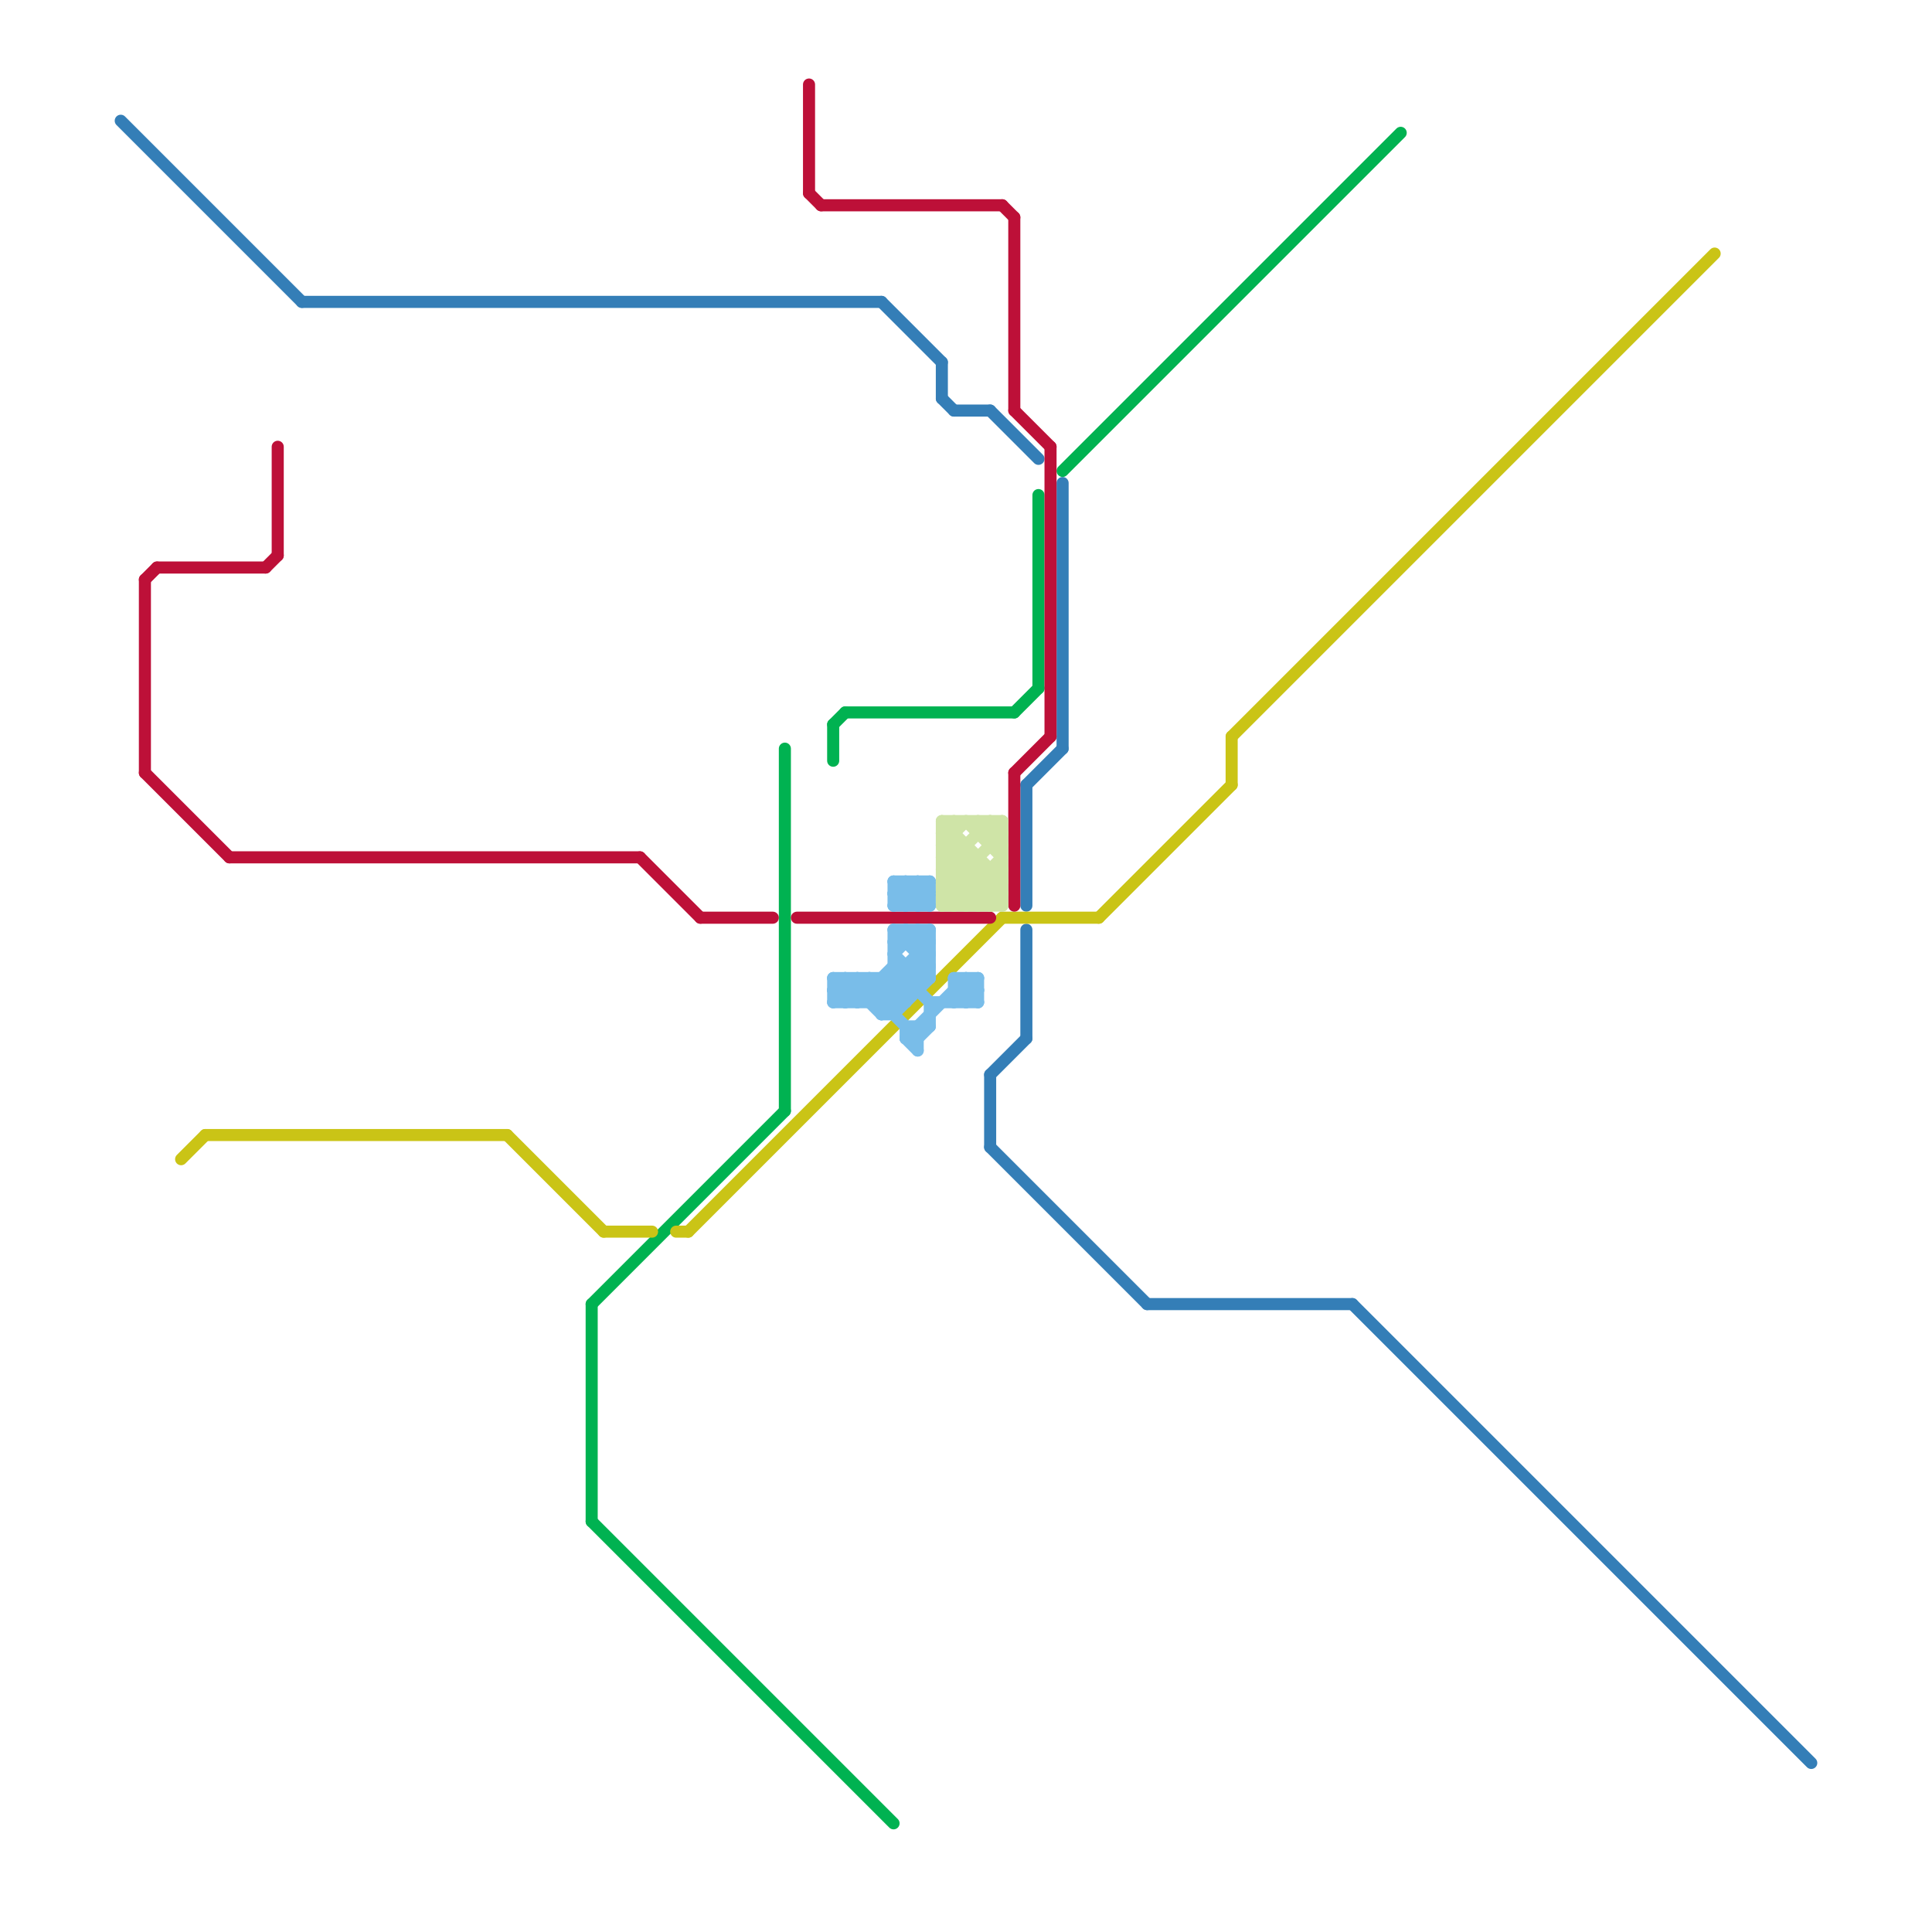 
<svg version="1.1" xmlns="http://www.w3.org/2000/svg" viewBox="0 0 160 160">
<style>line { stroke-width: 1; fill: none; stroke-linecap: round; stroke-linejoin: round; } .c0 { stroke: #347eb7 } .c1 { stroke: #00b251 } .c2 { stroke: #cac416 } .c3 { stroke: #bd1038 } .c4 { stroke: #79bde9 } .c5 { stroke: #cfe4a7 }</style><line class="c0" x1="25" y1="25" x2="73" y2="25"/><line class="c0" x1="85" y1="65" x2="85" y2="75"/><line class="c0" x1="85" y1="65" x2="88" y2="62"/><line class="c0" x1="85" y1="77" x2="85" y2="86"/><line class="c0" x1="73" y1="25" x2="78" y2="30"/><line class="c0" x1="82" y1="34" x2="86" y2="38"/><line class="c0" x1="112" y1="108" x2="150" y2="146"/><line class="c0" x1="82" y1="89" x2="82" y2="95"/><line class="c0" x1="79" y1="34" x2="82" y2="34"/><line class="c0" x1="78" y1="33" x2="79" y2="34"/><line class="c0" x1="82" y1="89" x2="85" y2="86"/><line class="c0" x1="88" y1="40" x2="88" y2="62"/><line class="c0" x1="82" y1="95" x2="95" y2="108"/><line class="c0" x1="78" y1="30" x2="78" y2="33"/><line class="c0" x1="95" y1="108" x2="112" y2="108"/><line class="c0" x1="10" y1="10" x2="25" y2="25"/><line class="c1" x1="69" y1="60" x2="70" y2="59"/><line class="c1" x1="65" y1="62" x2="65" y2="92"/><line class="c1" x1="88" y1="39" x2="116" y2="11"/><line class="c1" x1="49" y1="108" x2="65" y2="92"/><line class="c1" x1="70" y1="59" x2="84" y2="59"/><line class="c1" x1="49" y1="126" x2="74" y2="151"/><line class="c1" x1="69" y1="60" x2="69" y2="63"/><line class="c1" x1="86" y1="41" x2="86" y2="57"/><line class="c1" x1="49" y1="108" x2="49" y2="126"/><line class="c1" x1="84" y1="59" x2="86" y2="57"/><line class="c2" x1="102" y1="61" x2="102" y2="65"/><line class="c2" x1="50" y1="102" x2="54" y2="102"/><line class="c2" x1="91" y1="76" x2="102" y2="65"/><line class="c2" x1="17" y1="94" x2="42" y2="94"/><line class="c2" x1="83" y1="76" x2="91" y2="76"/><line class="c2" x1="57" y1="102" x2="83" y2="76"/><line class="c2" x1="102" y1="61" x2="142" y2="21"/><line class="c2" x1="42" y1="94" x2="50" y2="102"/><line class="c2" x1="15" y1="96" x2="17" y2="94"/><line class="c2" x1="56" y1="102" x2="57" y2="102"/><line class="c3" x1="22" y1="47" x2="23" y2="46"/><line class="c3" x1="84" y1="18" x2="84" y2="34"/><line class="c3" x1="84" y1="64" x2="87" y2="61"/><line class="c3" x1="12" y1="48" x2="13" y2="47"/><line class="c3" x1="23" y1="37" x2="23" y2="46"/><line class="c3" x1="12" y1="48" x2="12" y2="64"/><line class="c3" x1="19" y1="71" x2="53" y2="71"/><line class="c3" x1="13" y1="47" x2="22" y2="47"/><line class="c3" x1="67" y1="7" x2="67" y2="16"/><line class="c3" x1="87" y1="37" x2="87" y2="61"/><line class="c3" x1="58" y1="76" x2="64" y2="76"/><line class="c3" x1="53" y1="71" x2="58" y2="76"/><line class="c3" x1="12" y1="64" x2="19" y2="71"/><line class="c3" x1="68" y1="17" x2="83" y2="17"/><line class="c3" x1="83" y1="17" x2="84" y2="18"/><line class="c3" x1="84" y1="34" x2="87" y2="37"/><line class="c3" x1="66" y1="76" x2="82" y2="76"/><line class="c3" x1="67" y1="16" x2="68" y2="17"/><line class="c3" x1="84" y1="64" x2="84" y2="75"/><line class="c4" x1="76" y1="78" x2="77" y2="77"/><line class="c4" x1="74" y1="79" x2="76" y2="81"/><line class="c4" x1="75" y1="86" x2="76" y2="87"/><line class="c4" x1="70" y1="83" x2="72" y2="81"/><line class="c4" x1="69" y1="82" x2="70" y2="81"/><line class="c4" x1="80" y1="81" x2="80" y2="83"/><line class="c4" x1="75" y1="85" x2="75" y2="86"/><line class="c4" x1="80" y1="83" x2="81" y2="82"/><line class="c4" x1="73" y1="84" x2="77" y2="80"/><line class="c4" x1="71" y1="83" x2="74" y2="80"/><line class="c4" x1="76" y1="77" x2="76" y2="82"/><line class="c4" x1="73" y1="84" x2="74" y2="84"/><line class="c4" x1="74" y1="77" x2="77" y2="80"/><line class="c4" x1="70" y1="81" x2="70" y2="83"/><line class="c4" x1="74" y1="77" x2="77" y2="77"/><line class="c4" x1="79" y1="81" x2="79" y2="83"/><line class="c4" x1="74" y1="74" x2="75" y2="73"/><line class="c4" x1="75" y1="86" x2="80" y2="81"/><line class="c4" x1="71" y1="81" x2="76" y2="86"/><line class="c4" x1="75" y1="77" x2="77" y2="79"/><line class="c4" x1="79" y1="81" x2="81" y2="83"/><line class="c4" x1="73" y1="83" x2="77" y2="79"/><line class="c4" x1="76" y1="77" x2="77" y2="78"/><line class="c4" x1="74" y1="79" x2="76" y2="77"/><line class="c4" x1="74" y1="77" x2="74" y2="84"/><line class="c4" x1="75" y1="86" x2="76" y2="86"/><line class="c4" x1="81" y1="81" x2="81" y2="83"/><line class="c4" x1="69" y1="83" x2="75" y2="83"/><line class="c4" x1="72" y1="83" x2="77" y2="78"/><line class="c4" x1="69" y1="82" x2="70" y2="83"/><line class="c4" x1="73" y1="81" x2="73" y2="84"/><line class="c4" x1="71" y1="81" x2="71" y2="83"/><line class="c4" x1="74" y1="73" x2="74" y2="75"/><line class="c4" x1="77" y1="83" x2="81" y2="83"/><line class="c4" x1="74" y1="78" x2="77" y2="78"/><line class="c4" x1="74" y1="84" x2="77" y2="81"/><line class="c4" x1="70" y1="81" x2="73" y2="84"/><line class="c4" x1="74" y1="73" x2="76" y2="75"/><line class="c4" x1="80" y1="81" x2="81" y2="82"/><line class="c4" x1="75" y1="75" x2="77" y2="73"/><line class="c4" x1="74" y1="74" x2="75" y2="75"/><line class="c4" x1="75" y1="77" x2="75" y2="78"/><line class="c4" x1="77" y1="83" x2="77" y2="85"/><line class="c4" x1="76" y1="75" x2="77" y2="74"/><line class="c4" x1="75" y1="85" x2="77" y2="85"/><line class="c4" x1="76" y1="73" x2="76" y2="75"/><line class="c4" x1="76" y1="73" x2="77" y2="74"/><line class="c4" x1="79" y1="82" x2="80" y2="83"/><line class="c4" x1="79" y1="82" x2="81" y2="82"/><line class="c4" x1="75" y1="80" x2="75" y2="83"/><line class="c4" x1="74" y1="73" x2="77" y2="73"/><line class="c4" x1="76" y1="85" x2="76" y2="87"/><line class="c4" x1="74" y1="75" x2="77" y2="75"/><line class="c4" x1="77" y1="77" x2="77" y2="81"/><line class="c4" x1="79" y1="83" x2="81" y2="81"/><line class="c4" x1="69" y1="81" x2="77" y2="81"/><line class="c4" x1="75" y1="73" x2="75" y2="75"/><line class="c4" x1="74" y1="78" x2="75" y2="77"/><line class="c4" x1="75" y1="73" x2="77" y2="75"/><line class="c4" x1="69" y1="83" x2="71" y2="81"/><line class="c4" x1="73" y1="81" x2="75" y2="83"/><line class="c4" x1="76" y1="79" x2="77" y2="79"/><line class="c4" x1="72" y1="81" x2="72" y2="83"/><line class="c4" x1="69" y1="81" x2="69" y2="83"/><line class="c4" x1="72" y1="81" x2="74" y2="83"/><line class="c4" x1="74" y1="75" x2="76" y2="73"/><line class="c4" x1="76" y1="80" x2="77" y2="81"/><line class="c4" x1="69" y1="82" x2="76" y2="82"/><line class="c4" x1="79" y1="81" x2="81" y2="81"/><line class="c4" x1="76" y1="86" x2="77" y2="85"/><line class="c4" x1="74" y1="80" x2="77" y2="83"/><line class="c4" x1="74" y1="74" x2="77" y2="74"/><line class="c4" x1="74" y1="80" x2="77" y2="80"/><line class="c4" x1="74" y1="81" x2="75" y2="82"/><line class="c4" x1="69" y1="81" x2="71" y2="83"/><line class="c4" x1="77" y1="73" x2="77" y2="75"/><line class="c5" x1="78" y1="72" x2="82" y2="68"/><line class="c5" x1="81" y1="68" x2="83" y2="70"/><line class="c5" x1="78" y1="68" x2="83" y2="73"/><line class="c5" x1="78" y1="69" x2="79" y2="69"/><line class="c5" x1="78" y1="70" x2="83" y2="75"/><line class="c5" x1="82" y1="68" x2="83" y2="69"/><line class="c5" x1="81" y1="68" x2="81" y2="69"/><line class="c5" x1="78" y1="70" x2="80" y2="70"/><line class="c5" x1="81" y1="75" x2="83" y2="73"/><line class="c5" x1="82" y1="69" x2="83" y2="68"/><line class="c5" x1="82" y1="75" x2="83" y2="74"/><line class="c5" x1="80" y1="75" x2="83" y2="72"/><line class="c5" x1="78" y1="72" x2="81" y2="75"/><line class="c5" x1="78" y1="72" x2="83" y2="72"/><line class="c5" x1="78" y1="73" x2="80" y2="75"/><line class="c5" x1="82" y1="68" x2="82" y2="70"/><line class="c5" x1="78" y1="69" x2="79" y2="68"/><line class="c5" x1="78" y1="75" x2="81" y2="72"/><line class="c5" x1="78" y1="69" x2="83" y2="74"/><line class="c5" x1="78" y1="74" x2="79" y2="75"/><line class="c5" x1="78" y1="74" x2="83" y2="69"/><line class="c5" x1="78" y1="71" x2="81" y2="71"/><line class="c5" x1="79" y1="68" x2="79" y2="75"/><line class="c5" x1="78" y1="73" x2="80" y2="71"/><line class="c5" x1="82" y1="70" x2="83" y2="70"/><line class="c5" x1="78" y1="73" x2="83" y2="73"/><line class="c5" x1="81" y1="71" x2="81" y2="75"/><line class="c5" x1="80" y1="70" x2="80" y2="75"/><line class="c5" x1="78" y1="75" x2="83" y2="75"/><line class="c5" x1="78" y1="68" x2="83" y2="68"/><line class="c5" x1="78" y1="71" x2="79" y2="70"/><line class="c5" x1="78" y1="68" x2="78" y2="75"/><line class="c5" x1="78" y1="71" x2="82" y2="75"/><line class="c5" x1="78" y1="70" x2="80" y2="68"/><line class="c5" x1="83" y1="68" x2="83" y2="75"/><line class="c5" x1="79" y1="75" x2="83" y2="71"/><line class="c5" x1="78" y1="74" x2="83" y2="74"/><line class="c5" x1="82" y1="72" x2="82" y2="75"/><line class="c5" x1="81" y1="69" x2="83" y2="69"/><line class="c5" x1="80" y1="68" x2="83" y2="71"/>


</svg>

